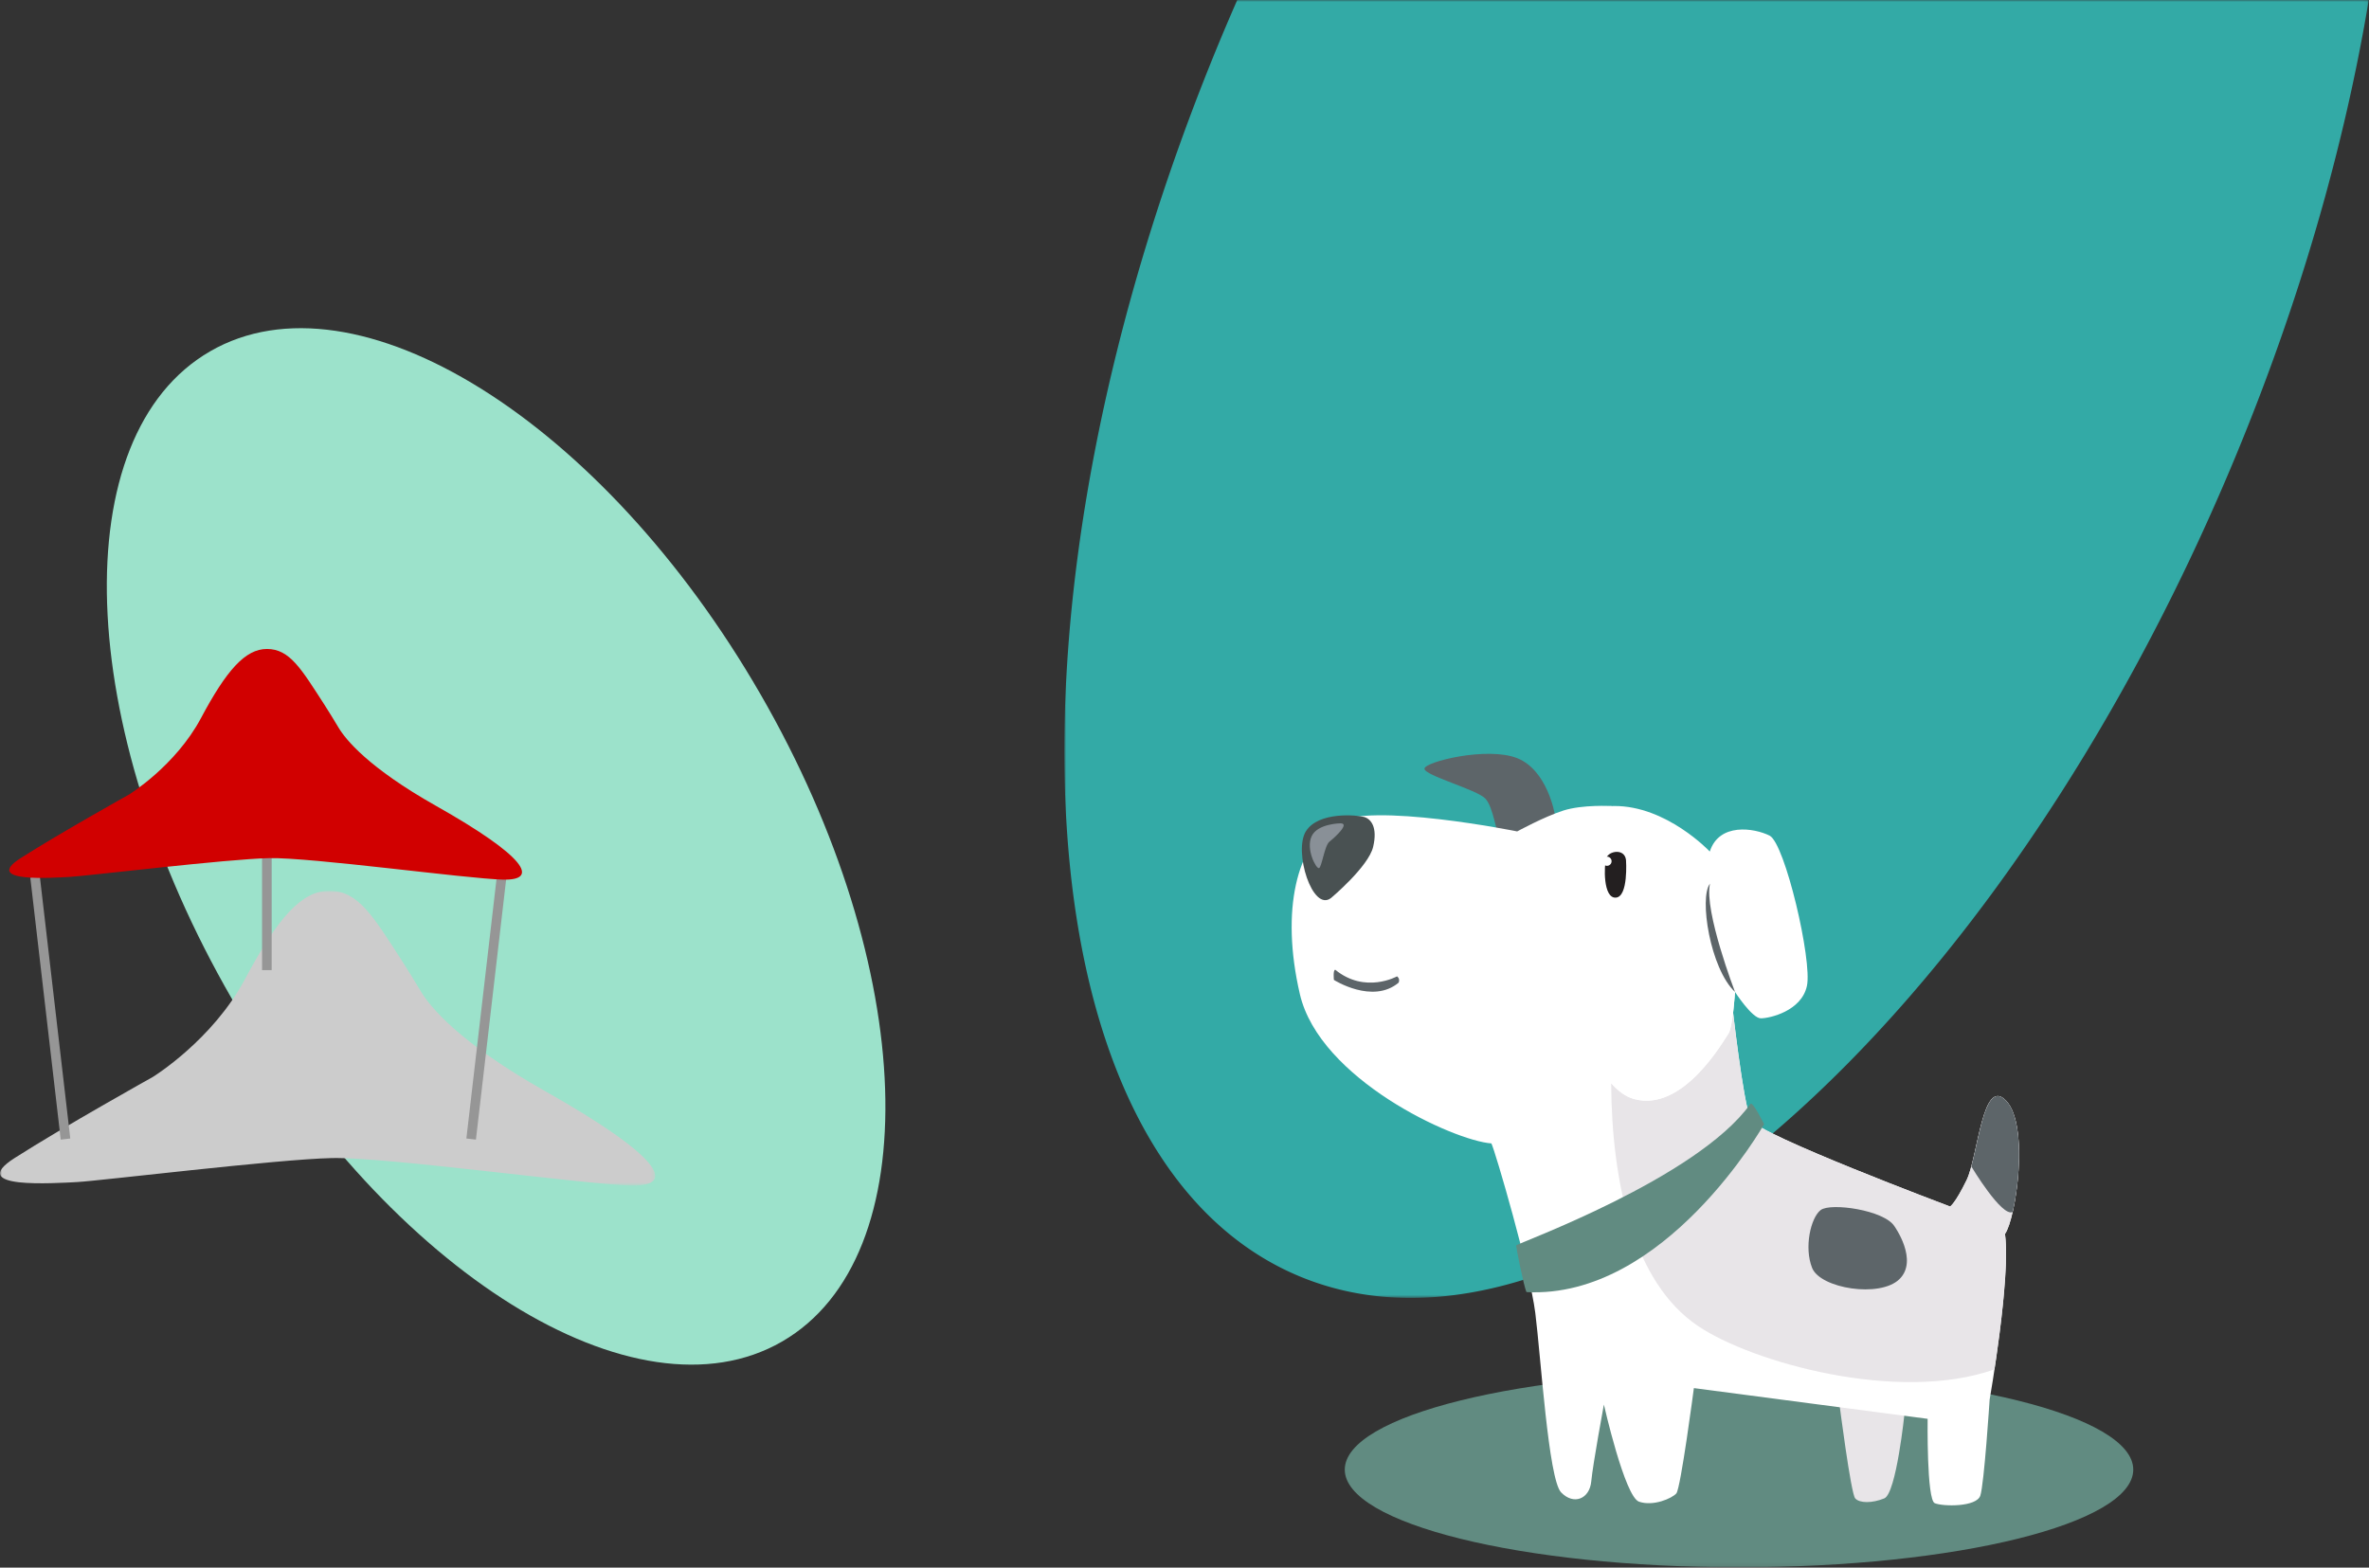 <svg width="621" height="411" viewBox="0 0 621 411" xmlns="http://www.w3.org/2000/svg" xmlns:xlink="http://www.w3.org/1999/xlink">
    <rect x="0" y="0" width="621" height="411" fill="#333333" stroke="none"/>
    <defs>
        <path id="5qc8b8dkia" d="M0 0h341.94v340.297H0z"/>
        <path id="yl7m1bvakc" d="M0 0h171.756v77.278H0z"/>
        <path id="sgpij5boce" d="M0 410.922h620.942V0H0z"/>
    </defs>
    <g fill="none" fill-rule="evenodd">
        <path d="M199.304 181.934c41.393 71.696 43.944 147.718 5.696 169.8-38.246 22.083-102.808-18.137-144.202-89.834C19.403 190.203 16.852 114.181 55.1 92.1c38.247-22.082 102.81 18.138 144.204 89.834" fill="#9CE2CB"/>
        <g transform="translate(279.003)">
            <mask id="qi7tniqw7b" fill="#fff">
                <use xlink:href="#5qc8b8dkia"/>
            </mask>
            <path d="M41.098 9.875C-20.9 158.672-11.712 304.065 61.622 334.62c73.334 30.555 183.04-65.3 245.039-214.096C323.839 79.297 335.54 38.335 341.94 0H45.328a605.384 605.384 0 0 0-4.23 9.875" fill="#33AAA6" mask="url(#qi7tniqw7b)"/>
        </g>
        <g transform="translate(0 233.546)">
            <mask id="bgocfth6vd" fill="#fff">
                <use xlink:href="#yl7m1bvakc"/>
            </mask>
            <path d="M40.092 48.792s15.588-9.592 24.13-25.63C72.767 7.125 79.073 0 86.316 0c7.606 0 11.455 6.611 19.05 18.359 1.71 2.642 3.342 5.334 4.96 8.032 2.348 3.91 9.879 13.333 32.586 26.148 30.277 17.087 34.773 25.03 22.483 24.731-12.291-.3-64.15-7.494-78.39-7.195-14.238.3-61.001 5.996-66.846 6.295-5.846.3-29.227 1.949-16.338-6.295 12.89-8.243 36.272-21.283 36.272-21.283" fill="#CCC" mask="url(#bgocfth6vd)"/>
        </g>
        <path fill="#969696" d="m18.424 298.498-2.504.291-7.98-68.708 2.503-.29zM122.254 298.498l2.503.291 7.98-68.708-2.502-.29z"/>
        <mask id="ugwy1lrs9f" fill="#fff">
            <use xlink:href="#sgpij5boce"/>
        </mask>
        <path fill="#969696" mask="url(#ugwy1lrs9f)" d="M68.696 254.348h2.52v-30.351h-2.52z"/>
        <path d="M33.799 208.332s12.199-7.507 18.885-20.058c6.686-12.55 11.62-18.126 17.288-18.126 5.998 0 9.01 5.253 15.046 14.578 1.292 1.997 2.52 4.036 3.745 6.075 1.837 3.06 7.73 10.435 25.5 20.463 23.695 13.372 27.214 19.59 17.596 19.354-9.62-.234-50.203-5.865-61.346-5.63-11.143.235-47.74 4.692-52.314 4.926-4.575.235-22.873 1.525-12.786-4.926 10.088-6.45 28.386-16.656 28.386-16.656" fill="#D10000" mask="url(#ugwy1lrs9f)"/>
        <path d="M559.205 385.306c0 14.148-46.27 25.616-103.347 25.616-57.075 0-103.344-11.468-103.344-25.616 0-14.147 46.269-25.615 103.344-25.615 57.076 0 103.347 11.468 103.347 25.615" fill="#618B81" mask="url(#ugwy1lrs9f)"/>
        <path d="M425.087 215.73s5.417 6.569 7.336 4.41c1.918-2.156-2.206-6.903-4.507-6.807-2.303.096-3.404 1.439-2.829 2.397" fill="#FFF" mask="url(#ugwy1lrs9f)"/>
        <path d="M407.53 213.332s-1.91-11.35-9.75-14.527c-7.84-3.177-24.38.935-24.38 2.733s13.736 5.466 15.966 7.84c2.228 2.373 2.805 9.524 4.172 11.199 1.365 1.675 12.666-4.154 13.993-7.245" fill="#5D6569" mask="url(#ugwy1lrs9f)"/>
        <path d="M499.262 370.41s-2.158 21.143-5.323 22.438c-3.164 1.295-6.472 1.295-7.623 0-1.151-1.295-4.172-25.029-4.172-25.029l17.118 2.59z" fill="#E8E5E8" mask="url(#ugwy1lrs9f)"/>
        <path d="M422.45 211.337s-7.576-.45-12.66 1.18c-5.081 1.632-12.081 5.467-12.081 5.467s-38.55-7.815-48.044-2.206c-9.494 5.61-14.096 22.583-8.918 44.88 5.179 22.295 40.277 38.405 50.2 39.125 1.008 2.013 10.07 33.083 11.509 44.446 1.438 11.364 3.452 43.585 6.76 47.037 3.308 3.453 7.48 1.727 7.91-2.877.433-4.603 3.31-20.137 3.31-20.137s5.466 24.164 9.206 25.46c3.74 1.294 8.63-.864 9.78-2.158 1.152-1.294 4.604-27.618 4.604-27.618l61.277 8.055s-.287 21.224 1.87 22.12c2.158.895 10.932 1.039 11.939-1.982 1.008-3.02 2.445-25.173 2.445-25.173s5.61-31.932 4.028-43.44c2.877-4.028 6.46-28.446.28-34.935-6.177-6.491-7.328 14.654-10.348 20.839-3.022 6.185-4.316 6.904-4.316 6.904S461 297.48 458.986 293.597c-2.014-3.883-5.034-31.213-5.034-31.213l-31.502-51.047z" fill="#FFF" mask="url(#ugwy1lrs9f)"/>
        <path d="M448.197 223.258s-11.363-12.083-25.172-11.939c-13.809.144-18.124 13.665-15.823 26.898 2.302 13.234 8.199 46.318 21.145 49.913 12.946 3.596 23.59-15.534 24.741-17.117 1.151-1.582 1.726-10.93 1.726-10.93s4.459 6.903 6.761 6.903c2.301 0 10.644-1.87 12.082-8.487 1.439-6.617-5.753-37.399-9.781-39.413-4.027-2.013-13.233-3.452-15.679 4.172" fill="#FFF" mask="url(#ugwy1lrs9f)"/>
        <path d="M426.238 225.512s.67 9.637-2.685 9.829c-3.357.191-3.117-8.439-2.494-10.356.624-1.919 4.843-2.638 5.179.527" fill="#231F20" mask="url(#ugwy1lrs9f)"/>
        <path d="M420.053 225.751a1.2 1.2 0 1 0 2.398 0 1.2 1.2 0 0 0-2.398 0" fill="#FFF" mask="url(#ugwy1lrs9f)"/>
        <path d="M445.063 347.625c-16.98-11.494-22.555-37.695-22.721-63.634 1.806 2.063 3.794 3.536 5.988 4.145 12.946 3.596 23.59-15.534 24.74-17.117.533-.73.94-3.123 1.226-5.485.86 7.294 3.08 25 4.672 28.068 2.015 3.884 52.215 22.727 52.215 22.727s1.295-.719 4.315-6.904c3.02-6.185 4.17-27.33 10.35-20.839 6.18 6.49 2.596 30.907-.28 34.936 1.08 7.867-1.198 25.277-2.748 35.506-25.27 8.933-63.64-1.846-77.757-11.403" fill="#E8E5E8" mask="url(#ugwy1lrs9f)"/>
        <path d="M348.946 235.413s9.781-8.2 11.003-13.377c1.223-5.18-.575-7.336-2.373-7.84-1.798-.503-11.939-1.51-15.247 3.74-3.309 5.25 1.726 21.36 6.617 17.477" fill="#495152" mask="url(#ugwy1lrs9f)"/>
        <path d="M366.207 255.983s-8.342 4.674-16.182-1.726c-.647 0-.36 2.66-.36 2.66s10.14 6.46 16.974.713c.432-1.145-.432-1.647-.432-1.647" fill="#5D6569" mask="url(#ugwy1lrs9f)"/>
        <path d="M462.438 294.748s-26.035 45.886-62.285 44.016c-.719-1.44-2.732-11.795-2.732-12.227 0-.432 47.468-17.55 61.42-37.111.575-.845 3.597 5.322 3.597 5.322" fill="#618B81" mask="url(#ugwy1lrs9f)"/>
        <path d="M454.814 260.082s-8.15-21.206-6.568-28.398c-2.878 3.66.048 22.274 6.568 28.398M516.757 305.827c2.231-8.245 3.846-22.776 9.111-17.245 4.725 4.963 3.738 20.382 1.727 29.178-2.832 1.454-10.837-11.93-10.837-11.93v-.002zM496.6 321.502s6.401 8.92 1.294 13.881c-5.106 4.962-20.712 2.445-22.87-2.949-2.158-5.394-.36-13.162 2.23-15.175 2.588-2.014 16.685 0 19.346 4.243" fill="#5D6569" mask="url(#ugwy1lrs9f)"/>
        <path d="M422.432 276.136c.781-23.071 21.74-19.213 29.505-16.983 1.772.51 2.86.935 2.86.935s-.169 2.702-.502 5.447c-.286 2.362-.692 4.753-1.225 5.484-1.15 1.583-11.794 20.713-24.74 17.117-2.195-.609-4.183-2.081-5.988-4.144-.017-2.626.002-5.25.09-7.856" fill="#FFF" mask="url(#ugwy1lrs9f)"/>
        <path d="M351.391 215.86s-6.042.049-7.575 3.405c-1.535 3.357 1.15 8.487 1.917 8.343.768-.144 1.439-5.898 2.781-6.953 1.342-1.055 5.467-4.794 2.877-4.794" fill="#899097" mask="url(#ugwy1lrs9f)"/>
    </g>
</svg>
